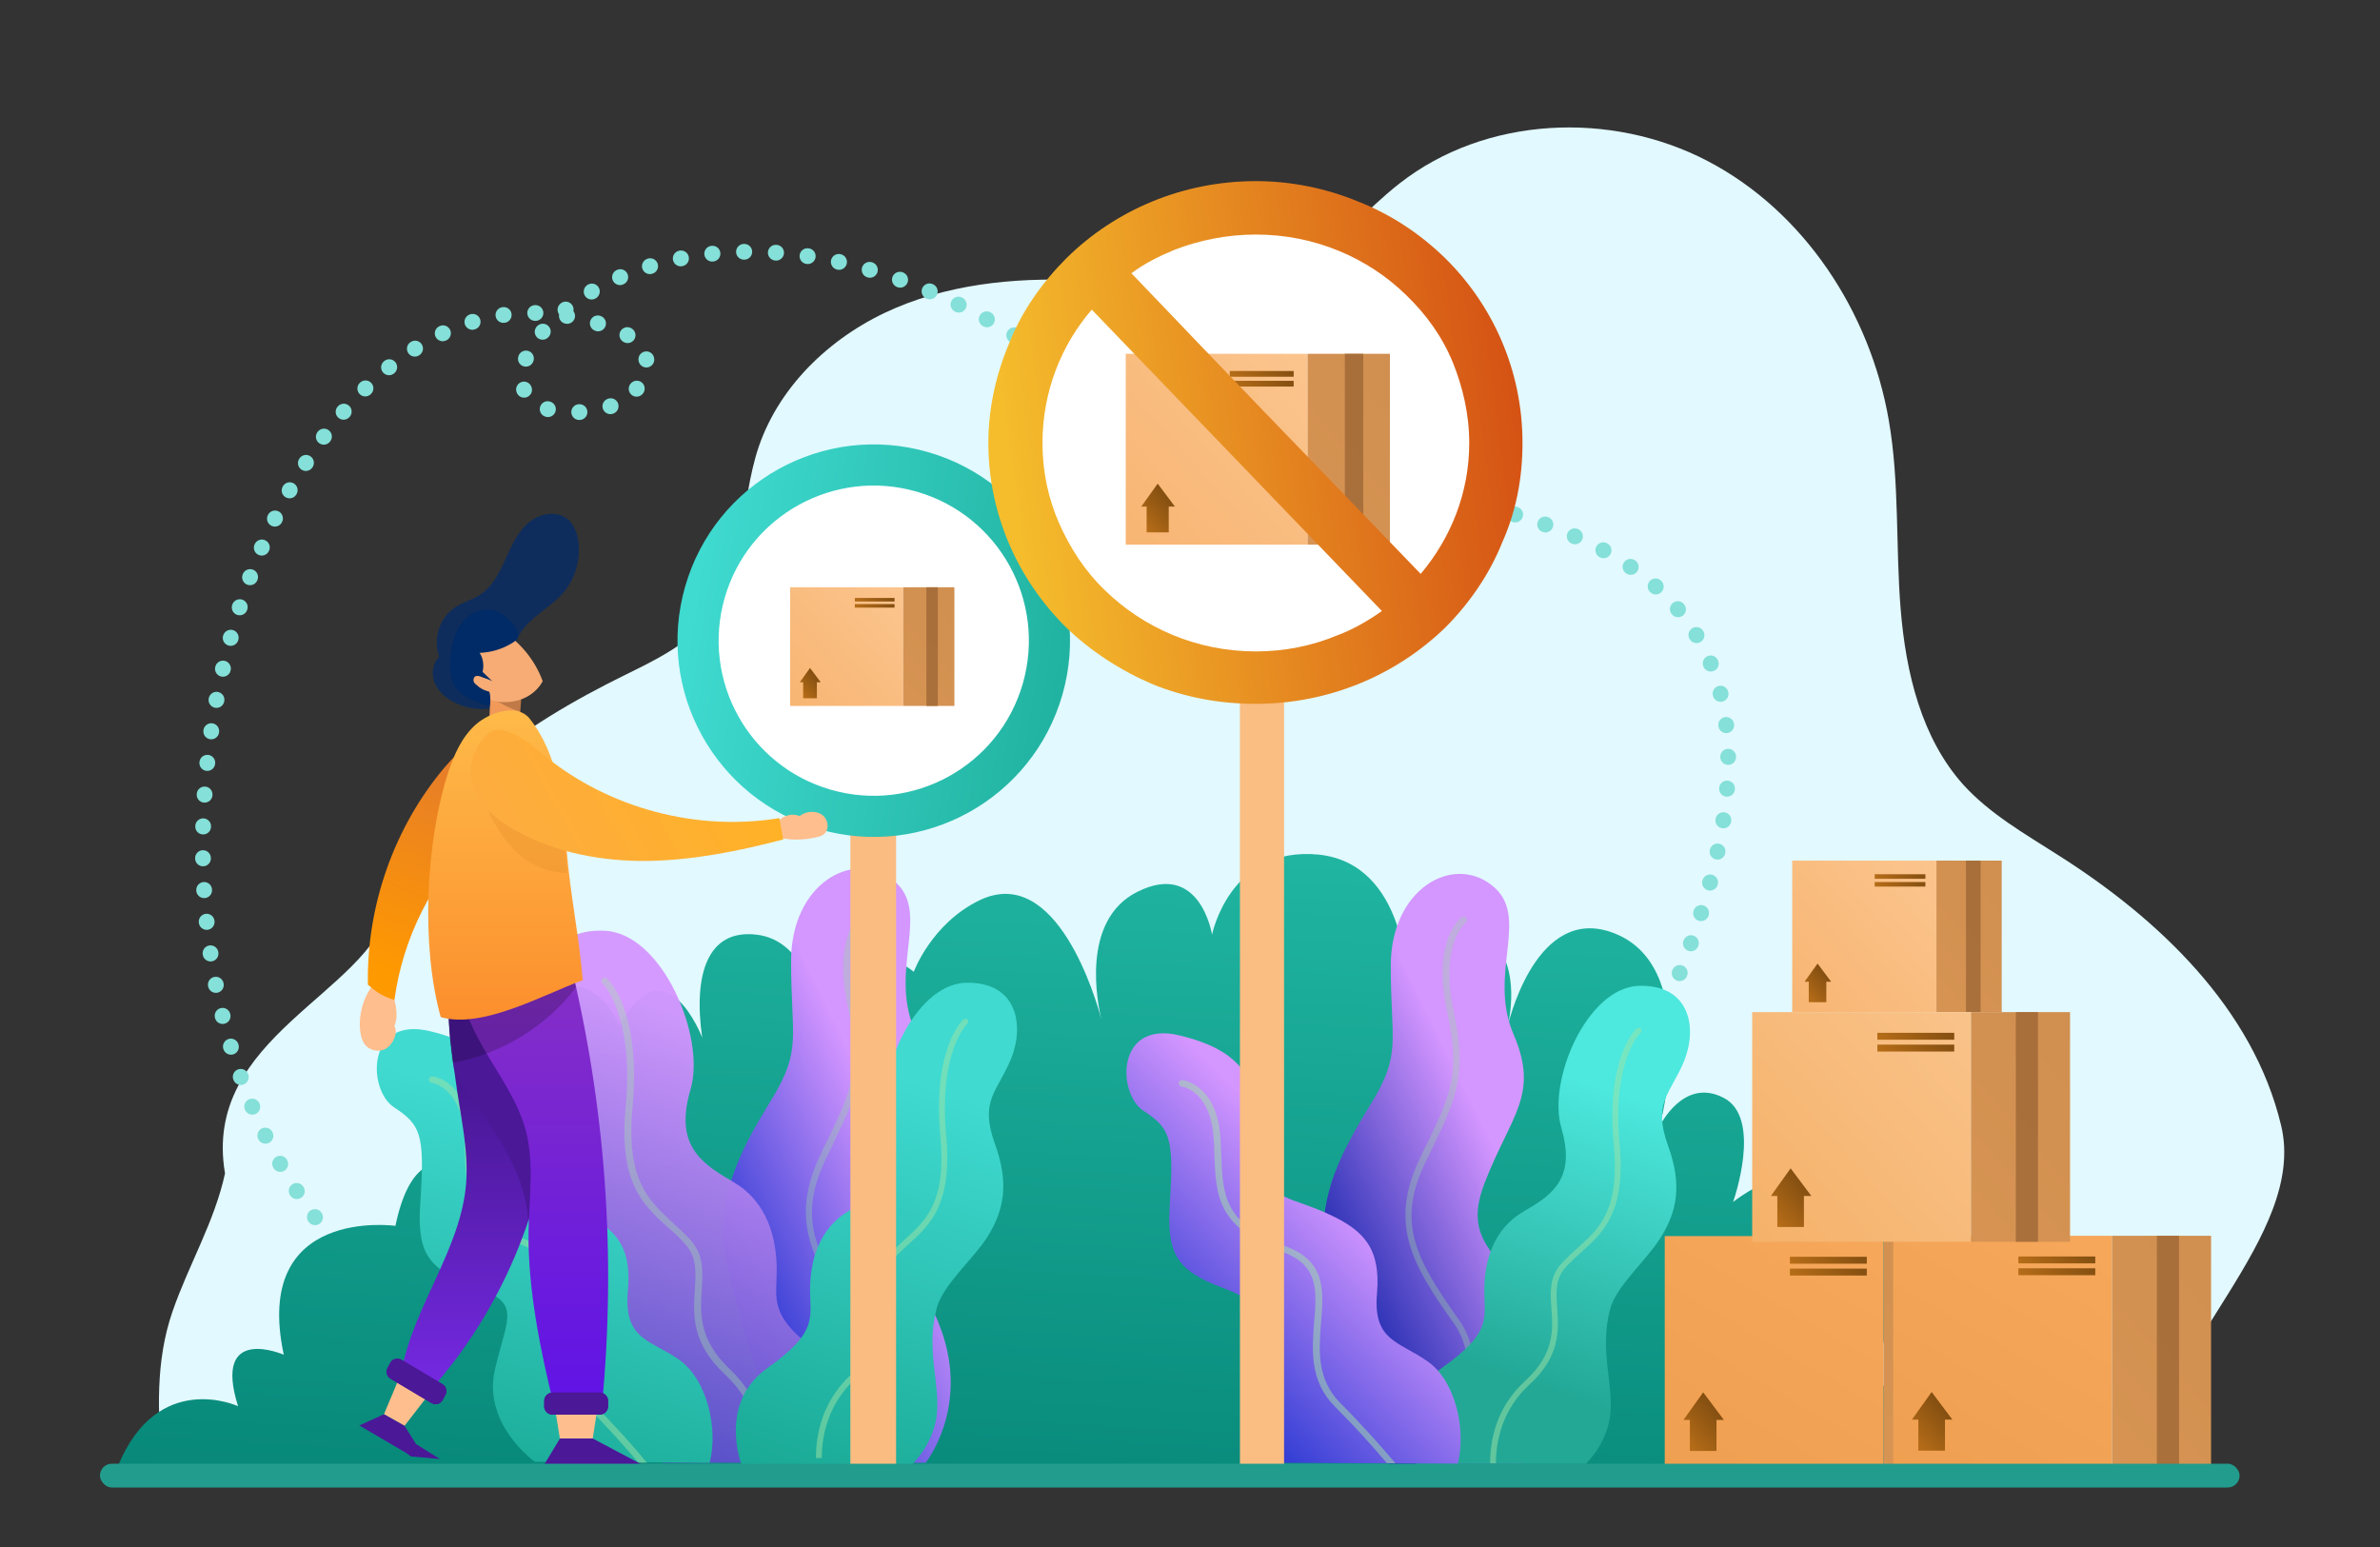 <?xml version="1.0" encoding="UTF-8"?> <svg xmlns="http://www.w3.org/2000/svg" width="1000" height="650" viewBox="0 0 1000 650" fill="none"><rect x="0" y="0" width="1000" height="650" fill="#333333" stroke="none"/> <path d="M72.491 551.039C79.259 531.405 90.175 513.298 94.541 493.01C84.717 435.636 155.015 417.53 163.747 381.098C174.881 334.413 219.636 304.745 262.644 283.584C275.088 277.476 288.187 271.149 297.138 260.46C313.293 240.826 310.674 212.03 318.751 187.815C327.921 160.982 350.625 140.258 376.387 129.35C402.148 118.442 430.965 116.261 459.128 118.006C488.382 119.969 519.601 125.641 545.581 111.898C561.736 103.39 573.525 88.337 588.153 76.993C624.175 48.852 676.789 46.452 717.395 67.613C758.002 88.773 785.728 131.095 793.587 176.471C798.172 202.649 796.426 229.7 798.609 256.097C800.792 282.711 807.341 310.198 825.025 329.832C836.159 342.049 850.786 350.339 864.758 359.283C907.112 386.116 946.627 423.638 958.416 472.722C969.768 519.407 906.02 567.618 903.4 615.83H68.343C66.16 594.233 65.287 571.763 72.491 551.039Z" fill="#E2F9FF"></path> <path d="M149.822 531.721C13.232 393.402 114 78.209 260.477 139.24C281.225 147.885 271.267 170.031 247.798 172.779C160.5 183 284.639 17.058 470.2 172.779C535.522 227.596 823.847 161.521 692.057 440.332" stroke="#84E0D8" stroke-width="6.623" stroke-linecap="round" stroke-dasharray="0.13 13.25"></path> <path d="M816.643 581.031C838.311 584.597 857.522 616.02 857.522 616.02H49.541C66.294 575.237 100.025 590.837 100.025 590.837C89.08 556.071 119.236 569.22 119.236 569.22C105.833 506.596 166.147 515.065 166.147 515.065C177.093 462.247 210.601 504.368 210.601 504.368C210.601 504.368 190.496 449.098 219.313 423.915C248.129 398.509 260.192 431.047 260.192 431.047C279.403 395.166 295.04 435.95 295.04 435.95C291.242 409.429 297.274 390.263 317.825 392.715C338.153 394.943 343.068 421.464 343.068 421.464C358.705 386.698 383.947 408.315 383.947 408.315C383.947 408.315 391.319 388.035 411.647 378.229C444.107 362.66 460.674 420.375 462.792 428.358C461.285 422.226 453.735 386.661 477.992 374.663C504.351 361.514 509.266 392.715 509.266 392.715C509.266 392.715 516.637 355.497 553.943 359.063C591.248 362.852 591.248 413.218 591.248 413.218C591.248 413.218 607.108 381.795 623.862 392.715C639.194 402.708 634.509 426.7 633.603 430.7C635.014 424.959 647.63 378.074 680.155 392.938C714.779 408.761 697.355 473.167 697.355 473.167C697.355 473.167 707.184 452.664 723.938 461.133C740.916 469.379 728.183 505.036 728.183 505.036C728.183 505.036 765.041 475.396 787.826 503.03C810.611 530.665 782.912 585.934 782.912 585.934C782.912 585.934 794.975 577.466 816.643 581.031Z" fill="url(#paint0_linear)"></path> <path d="M388.903 614.627H331.047C329.93 611.724 308.261 550.308 304.687 526.858C302.9 515.915 304.241 505.865 307.145 496.262C310.719 484.649 316.973 473.706 324.122 462.093C337.078 440.876 332.387 436.186 332.387 403.803C332.387 371.42 358.3 356.681 375.053 369.634C391.807 382.587 373.266 406.707 384.212 432.613C395.381 458.519 383.319 466.782 372.149 495.592C360.98 524.178 383.319 525.295 395.381 558.571C407.444 591.624 388.903 614.627 388.903 614.627Z" fill="url(#paint1_linear)"></path> <path d="M362.097 614.627H359.193C365.001 595.868 369.692 570.185 359.193 555.221C341.545 530.432 331.716 513.459 344.226 486.212C345.566 483.309 346.683 480.852 348.024 478.396C357.629 458.296 361.873 449.139 356.289 423.233C349.587 393.084 361.873 383.257 362.32 383.034C362.99 382.587 363.884 382.587 364.331 383.257C364.777 383.927 364.777 384.82 364.107 385.267C363.884 385.49 352.938 394.647 358.969 422.786C364.777 449.586 360.086 459.636 350.481 479.736C349.364 482.192 348.024 484.872 346.683 487.552C335.067 512.565 342.662 527.528 361.427 553.658C372.596 569.291 367.905 595.644 362.097 614.627Z" fill="#95D89D" fill-opacity="0.35"></path> <path d="M357.406 614.627H331.047H323.005H320.324H298.432H278.551C278.551 614.627 258.67 539.141 247.501 516.808C246.16 514.128 244.82 511.448 243.703 509.215C235.661 492.465 233.651 483.755 240.129 465.889C247.501 445.566 239.236 441.769 232.757 426.136C226.279 410.503 230.077 389.957 253.979 391.073C278.104 391.967 296.645 435.516 290.167 457.626C283.689 479.735 292.848 487.999 307.591 496.262C307.591 496.262 307.815 496.262 307.815 496.485C322.558 504.748 326.356 520.605 326.356 533.558C326.356 546.511 322.558 552.988 345.79 569.738C368.575 586.041 357.406 614.627 357.406 614.627Z" fill="url(#paint2_linear)" fill-opacity="0.96"></path> <path d="M323.004 614.627H320.324C320.324 603.684 317.196 589.391 304.91 577.778C290.39 564.378 291.284 552.318 291.954 541.822C292.401 534.675 292.848 528.422 288.156 523.062C285.699 520.158 283.019 517.702 280.338 515.469C270.286 506.312 259.787 496.932 262.914 464.773C266.488 426.36 253.308 413.183 253.085 413.183C252.638 412.737 252.415 411.843 253.085 411.173C253.532 410.727 254.425 410.503 255.096 411.173C255.766 411.62 269.392 425.02 265.818 464.996C262.914 495.815 272.52 504.302 282.348 513.459C285.029 515.915 287.71 518.372 290.39 521.275C295.752 527.528 295.305 534.452 294.858 541.822C294.188 551.871 293.518 563.038 306.921 575.544C319.654 587.828 322.781 603.014 323.004 614.627Z" fill="#A1E5A4" fill-opacity="0.35"></path> <path d="M311.548 615.27H335.45H342.821H345.279H365.16H383.254C383.254 615.27 391.743 607.454 393.53 595.17C395.317 581.994 388.839 567.477 393.53 549.834C395.987 540.008 408.72 529.288 414.751 519.908C422.123 508.295 423.91 496.905 418.102 480.825C411.4 462.289 418.996 458.939 424.804 444.869C430.612 430.576 427.261 412.263 405.592 412.933C383.701 413.826 366.947 453.132 372.978 473.232C378.786 493.332 370.521 500.702 357.341 508.295C357.341 508.295 357.118 508.295 357.118 508.518C343.715 516.111 340.364 530.405 340.364 542.018C340.364 553.854 343.715 559.661 322.717 574.624C301.495 589.364 311.548 615.27 311.548 615.27Z" fill="url(#paint3_linear)"></path> <path d="M342.821 612.617H345.278C345.278 602.791 348.182 589.614 359.351 579.341C372.531 567.281 371.861 556.338 371.191 546.735C370.744 540.258 370.297 534.675 374.541 529.762C376.775 527.305 379.232 525.072 381.69 522.839C390.848 514.575 400.231 506.089 397.55 476.832C394.423 441.993 406.262 430.156 406.485 430.156C406.932 429.71 406.932 428.816 406.485 428.37C406.039 427.923 405.145 427.923 404.698 428.37C404.252 428.816 391.742 440.876 395.093 477.056C397.773 504.972 389.061 512.789 380.126 520.829C377.669 523.062 375.212 525.295 372.754 527.975C367.84 533.558 368.287 540.035 368.733 546.735C369.404 555.668 370.074 565.941 357.788 577.331C345.725 588.498 342.821 602.121 342.821 612.617Z" fill="#A1E5A4" fill-opacity="0.5"></path> <path d="M298.209 614.404V614.627L271.849 614.404H268.275L224.715 614.18C224.715 614.18 202.6 598.547 207.961 575.321C213.546 552.095 219.131 547.628 198.803 540.258C178.475 532.888 175.124 525.072 176.688 504.079C178.475 476.386 176.688 472.589 165.518 465.219C154.349 457.849 153.902 426.806 180.708 433.283C207.515 439.76 213.993 451.819 215.78 477.726C217.567 503.632 222.258 499.835 239.905 507.429C241.246 507.875 242.363 508.545 243.479 508.992C258.67 515.915 265.595 523.732 263.807 542.491C262.02 562.814 272.966 562.814 285.029 571.078C297.315 579.564 301.783 600.557 298.209 614.404Z" fill="url(#paint4_linear)"></path> <path d="M271.849 614.627H268.275C262.467 607.704 255.095 599.441 246.383 590.731C235.438 579.788 236.555 566.611 237.448 554.775C238.565 541.821 239.459 530.878 224.715 525.295C196.345 514.575 195.899 501.845 195.228 482.416C195.228 480.852 195.228 479.289 195.005 477.726C194.111 456.956 181.825 455.169 181.379 454.946C180.708 454.946 180.038 454.053 180.262 453.383C180.262 452.713 181.155 452.043 181.825 452.266C182.495 452.266 196.792 454.499 197.909 477.726C197.909 479.289 198.132 480.852 198.132 482.416C198.803 502.069 199.249 512.788 225.832 522.838C242.586 529.092 241.469 541.821 240.352 555.221C239.459 566.834 238.565 578.894 248.394 588.944C257.776 598.324 265.818 607.257 271.849 614.627Z" fill="#A1E5A4" fill-opacity="0.5"></path> <path d="M640.522 615.082H583.019C581.909 612.203 560.373 551.302 556.821 527.827C555.045 516.976 556.377 507.01 559.263 497.488C562.816 485.972 569.032 475.12 576.137 463.604C589.014 442.566 584.351 437.915 584.351 405.804C584.351 373.692 610.106 358.854 626.757 371.921C643.408 384.765 624.981 408.683 635.86 434.372C646.961 460.061 634.972 468.255 623.871 496.823C612.77 525.391 634.972 526.277 646.961 559.275C658.95 592.051 640.522 615.082 640.522 615.082Z" fill="url(#paint5_linear)"></path> <path d="M613.88 615.082H610.994C616.766 596.48 621.428 570.79 610.994 556.174C593.454 531.592 583.685 514.761 596.118 487.743C597.45 484.864 598.561 482.428 599.893 479.992C609.439 460.061 613.658 450.981 608.107 425.292C601.447 395.395 613.658 385.651 614.102 385.429C614.768 384.987 615.656 384.986 616.1 385.651C616.544 386.315 616.544 387.201 615.878 387.644C615.656 387.865 604.777 396.945 610.772 424.849C616.544 451.424 611.882 461.39 602.335 481.321C601.225 483.757 599.893 486.415 598.561 489.072C587.016 513.875 594.564 528.713 613.214 554.845C624.093 570.126 619.652 596.037 613.88 615.082Z" fill="#95D89D" fill-opacity="0.35"></path> <path d="M595.008 615.082H618.764H626.091H628.533H648.293H666.276C666.276 615.082 674.713 607.331 676.489 595.151C678.265 582.085 671.827 567.69 676.489 550.195C678.931 540.45 691.586 529.82 697.581 520.298C704.908 508.782 706.684 497.488 700.911 481.542C694.251 463.161 701.799 459.84 707.572 445.888C713.344 431.714 710.014 413.555 688.478 414.219C666.72 415.105 650.069 454.082 656.063 474.013C661.836 493.944 653.621 501.474 640.522 508.782C640.522 508.782 640.3 508.782 640.3 509.003C626.979 516.533 623.649 530.706 623.649 542.222C623.649 553.959 626.979 559.717 606.109 574.555C585.017 589.171 595.008 615.082 595.008 615.082Z" fill="url(#paint6_linear)"></path> <path d="M626.09 614.861H628.533C628.533 605.116 631.419 592.05 642.52 581.863C655.619 569.904 654.953 559.053 654.287 549.53C653.843 543.108 653.399 537.572 657.617 532.699C659.837 530.263 662.279 528.049 664.722 525.834C673.824 517.64 683.149 509.225 680.485 480.214C677.377 445.666 689.144 433.929 689.366 433.929C689.81 433.486 689.81 432.6 689.366 432.157C688.922 431.714 688.034 431.714 687.59 432.157C687.146 432.6 674.712 444.559 678.043 480.657C680.707 508.339 672.048 516.09 663.168 524.063C660.725 526.277 658.283 528.492 655.841 531.149C650.956 536.686 651.4 543.108 651.845 549.752C652.511 558.832 653.177 568.797 640.966 580.092C628.977 590.943 626.09 604.452 626.09 614.861Z" fill="#A1E5A4" fill-opacity="0.5"></path> <path d="M612.548 614.861V615.082L586.349 614.861H582.797L539.503 614.639C539.503 614.639 517.302 598.916 522.852 576.105C528.402 553.074 533.953 548.644 513.749 541.115C493.546 533.585 490.215 526.056 491.547 505.239C493.324 477.778 491.547 474.013 480.446 466.705C469.346 459.397 468.901 428.614 495.544 435.036C522.186 441.459 528.625 453.417 530.623 479.106C532.399 504.796 537.061 501.252 554.601 508.56C555.933 509.003 557.043 509.668 558.153 510.111C573.25 516.976 580.133 524.727 578.579 543.329C576.803 563.482 587.682 563.482 599.671 571.898C611.66 580.092 616.1 600.909 612.548 614.861Z" fill="url(#paint7_linear)"></path> <path d="M586.349 614.861H582.797C577.025 607.995 569.698 599.801 561.039 591.165C550.16 580.313 551.271 567.247 552.159 555.51C553.269 542.665 554.157 531.814 539.504 526.277C511.307 515.647 510.863 503.024 510.197 483.757C510.197 482.207 510.197 480.657 509.975 479.107C509.087 458.511 496.876 456.518 496.432 456.518C495.766 456.518 495.1 455.632 495.322 454.968C495.322 454.303 496.21 453.639 496.876 453.86C497.542 453.86 511.751 456.075 512.861 479.107C512.861 480.657 513.083 482.207 513.083 483.757C513.749 503.246 514.193 513.876 540.614 523.841C557.265 530.042 556.155 542.665 555.045 555.953C554.157 567.469 553.269 579.427 563.038 589.393C572.362 598.694 580.355 607.774 586.349 614.861Z" fill="#A1E5A4" fill-opacity="0.5"></path> <line x1="366.903" y1="346.143" x2="366.903" y2="615.866" stroke="#FABC80" stroke-width="19.204"></line> <circle cx="367.124" cy="269.193" r="73.808" transform="rotate(16.053 367.124 269.193)" fill="white" stroke="url(#paint8_linear)" stroke-width="17.283"></circle> <line x1="530.252" y1="288.51" x2="530.252" y2="615.866" stroke="#FABD82" stroke-width="18.547"></line> <circle cx="527.895" cy="185.923" r="97.976" fill="white"></circle> <path d="M549.41 148.654H473V228.855H549.41V148.654Z" fill="url(#paint9_linear)"></path> <path d="M584 148.654H549.41V228.855H584V148.654Z" fill="url(#paint10_linear)"></path> <path d="M493.651 212.849L486.423 203.211L479.539 212.849H481.776V223.692H491.069V212.849H493.651Z" fill="url(#paint11_linear)"></path> <path d="M543.559 155.882H516.712V158.292H543.559V155.882Z" fill="url(#paint12_linear)"></path> <path d="M543.557 160.013H516.711V162.422H543.557V160.013Z" fill="url(#paint13_linear)"></path> <path d="M572.814 148.654H565.07V228.855H572.814V148.654Z" fill="url(#paint14_linear)"></path> <path fill-rule="evenodd" clip-rule="evenodd" d="M527.669 76.101C542.624 76.101 557.223 79.156 570.437 84.591C584.361 90.025 596.58 98.16 607.094 108.354C627.128 128.033 639.703 155.526 639.703 186.11C639.703 201.064 636.968 214.953 631.213 227.847C625.779 241.416 617.289 253.671 607.094 263.83C586.705 283.544 558.537 295.728 527.634 295.728C512.36 295.728 498.08 293.029 484.511 287.594C470.942 281.804 458.367 273.67 448.173 263.83C427.855 243.832 415.28 216.338 415.28 186.11C415.28 171.156 418.655 156.912 424.09 144.017C429.524 130.413 438.014 118.549 448.208 108.354C468.597 88.32 496.766 76.101 527.669 76.101ZM475.382 114.819C482.167 121.959 493.036 133.148 505.611 146.397C537.189 179.325 579.637 223.123 596.935 241.132C609.51 226.178 617.324 207.174 617.324 186.145C617.324 173.926 614.589 162.702 610.54 152.542C606.135 141.673 599.351 132.189 590.861 124.019C574.912 108.39 552.498 98.55 527.705 98.55C515.485 98.55 503.941 100.93 493.427 104.98C486.926 107.679 480.817 110.734 475.382 114.819ZM580.631 256.726C556.193 231.257 482.486 154.851 458.723 130.093C445.828 145.012 438.014 164.726 438.014 186.11C438.014 197.974 440.394 209.199 444.798 219.393C449.558 230.263 455.987 240.102 464.157 247.917C480.462 263.866 502.875 273.705 527.669 273.705C539.888 273.705 551.433 271.325 561.947 266.921C568.412 264.541 574.877 260.811 580.631 256.726Z" fill="url(#paint15_linear)"></path> <path d="M791.405 519.37H699.471V615.865H791.405V519.37Z" fill="url(#paint16_linear)"></path> <path d="M833.023 519.37H791.405V615.865H833.023V519.37Z" fill="url(#paint17_linear)"></path> <path d="M724.317 596.608L715.621 585.012L707.338 596.608H710.03V609.653H721.211V596.608H724.317Z" fill="url(#paint18_linear)"></path> <path d="M784.366 528.067H752.065V530.966H784.366V528.067Z" fill="url(#paint19_linear)"></path> <path d="M784.364 533.037H752.063V535.936H784.364V533.037Z" fill="url(#paint20_linear)"></path> <path d="M819.565 519.37H810.247V615.865H819.565V519.37Z" fill="url(#paint21_linear)"></path> <path d="M887.402 519.234H795.468V615.73H887.402V519.234Z" fill="url(#paint22_linear)"></path> <path d="M929.021 519.234H887.402V615.73H929.021V519.234Z" fill="url(#paint23_linear)"></path> <path d="M820.315 596.472L811.619 584.876L803.336 596.472H806.028V609.518H817.209V596.472H820.315Z" fill="url(#paint24_linear)"></path> <path d="M880.363 527.931H848.062V530.83H880.363V527.931Z" fill="url(#paint25_linear)"></path> <path d="M880.362 532.901H848.061V535.8H880.362V532.901Z" fill="url(#paint26_linear)"></path> <path d="M915.561 519.234H906.244V615.73H915.561V519.234Z" fill="url(#paint27_linear)"></path> <path d="M828.145 425.258H736.211V521.754H828.145V425.258Z" fill="url(#paint28_linear)"></path> <path d="M869.764 425.258H828.146V521.754H869.764V425.258Z" fill="url(#paint29_linear)"></path> <path d="M761.058 502.496L752.362 490.9L744.08 502.496H746.771V515.542H757.952V502.496H761.058Z" fill="url(#paint30_linear)"></path> <path d="M821.106 433.955H788.805V436.854H821.106V433.955Z" fill="url(#paint31_linear)"></path> <path d="M821.105 438.925H788.804V441.824H821.105V438.925Z" fill="url(#paint32_linear)"></path> <path d="M856.305 425.258H846.987V521.754H856.305V425.258Z" fill="url(#paint33_linear)"></path> <path d="M813.625 361.597H753.027V425.201H813.625V361.597Z" fill="url(#paint34_linear)"></path> <path d="M841.057 361.597H813.625V425.201H841.057V361.597Z" fill="url(#paint35_linear)"></path> <path d="M769.404 412.508L763.672 404.865L758.213 412.508H759.987V421.107H767.357V412.508H769.404Z" fill="url(#paint36_linear)"></path> <path d="M808.985 367.329H787.693V369.24H808.985V367.329Z" fill="url(#paint37_linear)"></path> <path d="M808.984 370.605H787.693V372.516H808.984V370.605Z" fill="url(#paint38_linear)"></path> <path d="M832.186 361.597H826.044V425.201H832.186V361.597Z" fill="url(#paint39_linear)"></path> <path d="M379.498 246.75H332V296.605H379.498V246.75Z" fill="url(#paint40_linear)"></path> <path d="M401 246.75H379.498V296.605H401V246.75Z" fill="url(#paint41_linear)"></path> <path d="M344.837 286.655L340.344 280.664L336.065 286.655H337.456V293.395H343.232V286.655H344.837Z" fill="url(#paint42_linear)"></path> <path d="M375.861 251.243H359.172V252.741H375.861V251.243Z" fill="url(#paint43_linear)"></path> <path d="M375.86 253.811H359.172V255.309H375.86V253.811Z" fill="url(#paint44_linear)"></path> <path d="M394.047 246.75H389.233V296.605H394.047V246.75Z" fill="url(#paint45_linear)"></path> <path d="M217.987 280.115C215.476 276.508 215.789 271.647 217.673 267.726C219.556 263.806 222.852 260.826 226.147 258.16C229.443 255.495 233.053 252.985 236.034 249.849C241.37 244.047 243.881 235.892 243.097 228.051C242.626 224.131 241.213 220.21 238.231 217.858C233.366 214.251 225.99 215.976 221.596 220.053C217.045 224.131 214.691 229.933 212.18 235.422C209.669 240.91 206.687 246.713 201.508 250.006C198.369 252.044 194.603 252.985 191.464 255.024C184.716 259.258 181.734 268.511 184.559 275.881C181.734 278.704 181.106 283.408 182.676 287.015C184.245 290.622 187.384 293.445 190.993 295.17C197.742 298.62 206.059 298.777 212.965 295.954C211.552 292.504 212.337 287.172 215.162 284.82C216.574 283.565 218.143 281.84 217.987 280.115Z" fill="#0F2D5C"></path> <path d="M207.942 279.174C206.53 287.172 205.745 295.17 205.588 303.325C209.512 304.422 213.906 305.834 217.829 305.05C219.085 296.895 219.399 288.27 218.928 279.959C215.162 278.861 212.18 278.704 207.942 279.174Z" fill="#F09959"></path> <path opacity="0.2" d="M206.216 292.818C209.982 295.484 214.22 297.679 218.614 299.091C219.242 293.288 219.242 287.329 219.085 281.527C218.614 280.9 218.143 280.272 217.515 279.645C217.515 279.645 217.358 279.645 217.358 279.488C214.22 278.704 211.395 278.704 207.942 279.018C207.157 283.722 206.687 288.27 206.216 292.818Z" fill="black"></path> <path d="M208.413 263.492C217.359 268.354 224.578 276.665 228.031 286.231C225.99 289.995 222.381 292.818 218.3 294.072C212.337 295.954 205.432 295.013 200.41 291.092C195.388 287.329 192.877 280.429 194.446 274.47C195.858 268.51 202.921 260.513 208.413 263.492Z" fill="#F7AC75"></path> <path d="M217.672 266.472C217.829 267.256 217.515 268.197 216.888 268.824C216.417 269.452 215.632 269.922 214.847 270.392C210.924 272.745 206.216 274.156 201.508 274.313C203.077 276.508 203.391 279.802 202.763 282.311C204.176 283.565 205.431 284.977 206.844 286.231C205.588 285.447 203.548 284.977 202.136 284.349C201.351 284.036 200.252 283.722 199.468 284.349C198.997 284.82 198.84 285.604 198.997 286.231C199.154 286.859 199.625 287.329 200.252 287.8C201.665 289.211 203.548 290.152 205.588 290.622C206.216 292.504 206.059 294.543 205.745 296.581C200.409 295.327 193.661 292.661 190.836 287.956C188.953 284.663 188.953 280.743 189.11 276.979C189.581 271.647 190.679 266.002 193.975 261.767C197.271 257.533 203.077 254.867 208.256 256.592C212.337 258.317 216.888 262.395 217.672 266.472Z" fill="#002B66"></path> <path d="M161.333 594.226L167.767 578.858L180.165 585.915L169.965 599.088L161.333 594.226Z" fill="#FFBE8E"></path> <path d="M235.25 604.419L232.111 585.13H252.042L249.06 604.419H235.25Z" fill="#FFBE8E"></path> <path d="M232.112 463.438C228.659 507.818 210.454 550.944 180.793 584.19C176.242 582.778 172.005 579.642 168.709 576.192C173.731 548.748 193.662 524.912 195.859 497.154C196.958 482.413 193.191 467.672 191.308 452.931C189.425 438.19 185.187 416.079 193.819 404.003C206.845 410.747 222.538 426.899 230.071 439.445C232.582 443.522 234.78 448.07 235.564 452.774C236.349 457.479 232.425 458.577 232.112 463.438Z" fill="url(#paint46_linear)"></path> <path d="M235.406 452.774C234.622 448.07 232.424 443.522 229.913 439.445C222.537 427.213 207.315 411.531 194.603 404.474C193.975 404.787 193.347 405.101 192.876 405.258C185.971 416.706 188.953 435.681 190.836 449.638C191.307 450.422 191.621 451.049 192.092 451.833C199.154 464.065 208.413 475.043 214.691 487.588C218.614 495.429 221.596 504.368 221.91 513.15C227.402 496.998 230.855 480.218 232.111 463.281C232.424 458.577 236.348 457.479 235.406 452.774Z" fill="#4B1898"></path> <path d="M239.487 403.846C254.396 464.536 258.947 527.577 252.984 589.835H232.582C226.932 566.939 221.91 541.848 222.067 518.482C222.224 503.898 224.578 489.157 220.968 475.2C217.673 462.654 209.826 451.99 203.391 440.856C196.957 429.722 191.464 416.862 193.818 404.16C208.884 400.396 224.421 400.083 239.487 403.846Z" fill="url(#paint47_linear)"></path> <path opacity="0.2" d="M241.998 414.824C241.684 413.569 241.527 412.472 241.214 411.217C240.9 410.119 240.743 409.178 240.429 408.081C235.721 406.669 231.954 404.474 226.148 403.062C222.695 402.278 219.242 401.651 215.79 401.337C211.239 401.337 206.844 401.808 202.293 402.435C198.213 403.69 194.446 405.885 191.151 408.708C190.994 409.178 190.837 409.649 190.523 410.119C190.523 410.119 190.523 410.119 190.523 410.276C190.209 411.06 190.052 411.844 189.738 412.629V412.785C189.581 413.569 189.267 414.51 189.11 415.294V415.451C188.64 418.117 188.326 420.94 188.326 423.763V423.92C188.326 424.86 188.326 425.801 188.326 426.742C188.326 426.899 188.326 426.899 188.326 427.056C188.326 427.997 188.326 428.938 188.483 429.879V430.036C188.64 431.917 188.796 433.956 188.953 435.838V435.995C189.11 436.936 189.11 437.877 189.267 438.661C189.267 438.817 189.267 438.817 189.267 438.974C189.424 439.915 189.424 440.699 189.581 441.64C189.581 441.797 189.581 441.954 189.581 442.111C189.738 442.895 189.738 443.836 189.895 444.62C189.895 444.777 189.895 444.933 189.895 445.09C189.895 445.561 190.052 446.031 190.052 446.658C210.768 442.738 229.6 431.29 241.998 414.824Z" fill="black"></path> <path d="M252.042 594.383H232.111C230.228 594.383 228.658 592.814 228.658 590.933V588.58C228.658 586.698 230.228 585.13 232.111 585.13H252.042C253.925 585.13 255.494 586.698 255.494 588.58V590.933C255.494 592.814 253.925 594.383 252.042 594.383Z" fill="#4B1898"></path> <path d="M252.042 594.383H232.111C230.228 594.383 228.658 592.814 228.658 590.933V588.58C228.658 586.698 230.228 585.13 232.111 585.13H252.042C253.925 585.13 255.494 586.698 255.494 588.58V590.933C255.494 592.814 253.925 594.383 252.042 594.383Z" fill="#4B1898"></path> <path d="M181.263 589.522L164.157 579.328C162.431 578.387 161.96 576.192 162.902 574.624L164 572.585C164.942 570.86 167.139 570.389 168.708 571.33L185.814 581.524C187.541 582.465 188.012 584.66 187.07 586.228L185.971 588.267C185.03 589.992 182.99 590.462 181.263 589.522Z" fill="#4B1898"></path> <path d="M181.263 589.522L164.157 579.328C162.431 578.387 161.96 576.192 162.902 574.624L164 572.585C164.942 570.86 167.139 570.389 168.708 571.33L185.814 581.524C187.541 582.465 188.012 584.66 187.07 586.228L185.971 588.267C185.03 589.992 182.99 590.462 181.263 589.522Z" fill="#4B1898"></path> <path d="M235.25 604.42L228.658 615.397H269.776L249.06 604.42H235.25Z" fill="#4B1898"></path> <path d="M174.829 606.772L169.964 599.087L161.332 594.226L150.975 598.931L170.749 610.535L172.632 611.947L184.873 613.044L174.829 606.772Z" fill="#4B1898"></path> <path d="M164 414.666C165.884 419.998 167.767 425.958 165.727 431.133C167.296 433.955 165.256 438.346 162.745 440.228C160.234 442.11 156.311 441.796 153.956 439.601C152.23 437.876 151.602 435.367 151.289 432.858C150.661 426.271 152.544 419.371 156.467 414.196C156.467 412.471 157.252 410.589 158.978 410.589C160.705 410.589 163.53 413.098 164 414.666Z" fill="#FFBE8E"></path> <path d="M326.318 346.185C328.058 342.873 332.625 341.392 336 342.917C338.764 340.469 344.312 340.416 346.565 343.468C347.991 345.366 348.201 348.305 346.668 350.063C345.804 351.087 344.281 351.581 342.956 351.784C337.261 353.178 331.285 353.111 325.73 351.549C325.587 350.012 325.47 347.56 326.318 346.185Z" fill="#FFBE8E"></path> <path d="M165.726 420.155C169.179 394.28 181.577 369.502 200.409 351.311C205.274 346.607 210.61 342.216 215.005 337.197C219.399 332.022 223.008 325.906 223.636 319.163C223.95 315.713 223.479 312.263 221.596 309.44C219.713 306.617 216.26 304.579 212.964 305.049C202.45 306.461 193.818 314.302 186.913 322.299C165.569 347.547 153.956 380.636 154.584 413.726C158.35 417.019 161.018 418.744 165.726 420.155Z" fill="url(#paint48_linear)"></path> <path d="M185.187 427.369C202.607 432.387 227.873 418.116 244.823 411.843C243.41 393.809 239.487 375.148 238.074 357.113C236.662 337.668 234.622 316.967 222.381 301.756C217.359 295.64 206.059 299.09 200.096 304.265C194.132 309.44 190.836 316.967 188.325 324.495C178.752 354.134 176.869 397.573 185.187 427.369Z" fill="url(#paint49_linear)"></path> <path d="M238.162 366.113C236.907 349.019 235.181 330.828 226.392 316.401C222.782 317.342 219.173 318.91 215.877 320.792C209.129 324.712 207.639 326.303 200.891 329.91C206.09 345.128 215.877 366.113 238.319 366.897C238.162 366.583 238.162 366.269 238.162 366.113Z" fill="#E69230" fill-opacity="0.39"></path> <path d="M329.089 352.724C310.42 357.613 291.489 361.391 272.253 361.744C252.941 361.959 233.445 358.322 216.701 349.007C211.43 346.028 206.416 342.545 202.814 337.731C199.212 332.917 197.023 326.772 198.081 320.965C199.14 315.157 203.905 306.014 209.837 306.645C217.325 307.482 223.276 312.957 228.981 317.671C256.097 339.693 292.888 349.459 327.467 343.744L329.089 352.724Z" fill="url(#paint50_linear)"></path> <rect x="42" y="615" width="899" height="10" rx="5" fill="#229C8D"></rect> <defs> <linearGradient id="paint0_linear" x1="475.352" y1="326.149" x2="454.152" y2="702.218" gradientUnits="userSpaceOnUse"> <stop stop-color="#22BAA5"></stop> <stop offset="1" stop-color="#027E70"></stop> </linearGradient> <linearGradient id="paint1_linear" x1="365.333" y1="373.181" x2="217.141" y2="445.782" gradientUnits="userSpaceOnUse"> <stop offset="0.229" stop-color="#D496FF"></stop> <stop offset="0.766" stop-color="#2637D1"></stop> </linearGradient> <linearGradient id="paint2_linear" x1="266.081" y1="623.32" x2="327.522" y2="441.756" gradientUnits="userSpaceOnUse"> <stop stop-color="#5048C6"></stop> <stop offset="1" stop-color="#D496FF"></stop> </linearGradient> <linearGradient id="paint3_linear" x1="341.961" y1="623.137" x2="397.44" y2="458.728" gradientUnits="userSpaceOnUse"> <stop stop-color="#1AAA96"></stop> <stop offset="1" stop-color="#40DAD1"></stop> </linearGradient> <linearGradient id="paint4_linear" x1="197.474" y1="621.711" x2="236.893" y2="466.829" gradientUnits="userSpaceOnUse"> <stop stop-color="#1AAA96"></stop> <stop offset="1" stop-color="#40DAD1"></stop> </linearGradient> <linearGradient id="paint5_linear" x1="617.096" y1="375.356" x2="469.868" y2="447.558" gradientUnits="userSpaceOnUse"> <stop offset="0.229" stop-color="#D496FF"></stop> <stop offset="0.766" stop-color="#1625AC"></stop> </linearGradient> <linearGradient id="paint6_linear" x1="625.236" y1="622.891" x2="680.259" y2="459.641" gradientUnits="userSpaceOnUse"> <stop offset="0.26" stop-color="#23A896"></stop> <stop offset="1" stop-color="#4DE8DE"></stop> </linearGradient> <linearGradient id="paint7_linear" x1="563.591" y1="440.124" x2="427.695" y2="575.131" gradientUnits="userSpaceOnUse"> <stop offset="0.229" stop-color="#D496FF"></stop> <stop offset="0.766" stop-color="#2637D1"></stop> </linearGradient> <linearGradient id="paint8_linear" x1="284.674" y1="234.608" x2="497.543" y2="207.396" gradientUnits="userSpaceOnUse"> <stop stop-color="#3FDAD0"></stop> <stop offset="0.733" stop-color="#21B3A1"></stop> </linearGradient> <linearGradient id="paint9_linear" x1="338.46" y1="262.724" x2="607.812" y2="21.941" gradientUnits="userSpaceOnUse"> <stop offset="0.088" stop-color="#F5A85B"></stop> <stop offset="1" stop-color="#FFD7AF"></stop> </linearGradient> <linearGradient id="paint10_linear" x1="466.555" y1="276.775" x2="741.343" y2="35.488" gradientUnits="userSpaceOnUse"> <stop stop-color="#DE9956"></stop> <stop offset="1" stop-color="#C18449"></stop> </linearGradient> <linearGradient id="paint11_linear" x1="464.677" y1="234.592" x2="523.676" y2="182.786" gradientUnits="userSpaceOnUse"> <stop stop-color="#F79320"></stop> <stop offset="1" stop-color="#000100"></stop> </linearGradient> <linearGradient id="paint12_linear" x1="502.338" y1="181.463" x2="578.47" y2="114.612" gradientUnits="userSpaceOnUse"> <stop stop-color="#F79320"></stop> <stop offset="1" stop-color="#000100"></stop> </linearGradient> <linearGradient id="paint13_linear" x1="502.337" y1="185.577" x2="578.468" y2="118.727" gradientUnits="userSpaceOnUse"> <stop stop-color="#F79320"></stop> <stop offset="1" stop-color="#000100"></stop> </linearGradient> <linearGradient id="paint14_linear" x1="474.917" y1="271.278" x2="679.333" y2="91.784" gradientUnits="userSpaceOnUse"> <stop stop-color="#AC713C"></stop> <stop offset="0.922" stop-color="#A56E3B"></stop> </linearGradient> <linearGradient id="paint15_linear" x1="415.28" y1="139.853" x2="704.782" y2="102.036" gradientUnits="userSpaceOnUse"> <stop stop-color="#F5BD2C"></stop> <stop offset="1" stop-color="#CA2E0C"></stop> </linearGradient> <linearGradient id="paint16_linear" x1="678.799" y1="682.837" x2="861.703" y2="366.934" gradientUnits="userSpaceOnUse"> <stop stop-color="#EC9B4C"></stop> <stop offset="1" stop-color="#FFB267"></stop> </linearGradient> <linearGradient id="paint17_linear" x1="691.717" y1="673.522" x2="1022.33" y2="383.212" gradientUnits="userSpaceOnUse"> <stop stop-color="#DE9956"></stop> <stop offset="1" stop-color="#C18449"></stop> </linearGradient> <linearGradient id="paint18_linear" x1="689.457" y1="622.768" x2="760.443" y2="560.437" gradientUnits="userSpaceOnUse"> <stop stop-color="#F79320"></stop> <stop offset="1" stop-color="#000100"></stop> </linearGradient> <linearGradient id="paint19_linear" x1="734.77" y1="558.845" x2="826.37" y2="478.412" gradientUnits="userSpaceOnUse"> <stop stop-color="#F79320"></stop> <stop offset="1" stop-color="#000100"></stop> </linearGradient> <linearGradient id="paint20_linear" x1="734.768" y1="563.795" x2="826.368" y2="483.363" gradientUnits="userSpaceOnUse"> <stop stop-color="#F79320"></stop> <stop offset="1" stop-color="#000100"></stop> </linearGradient> <linearGradient id="paint21_linear" x1="701.776" y1="666.908" x2="947.724" y2="450.944" gradientUnits="userSpaceOnUse"> <stop stop-color="#AC713C"></stop> <stop offset="0.922" stop-color="#A56E3B"></stop> </linearGradient> <linearGradient id="paint22_linear" x1="774.796" y1="682.701" x2="957.7" y2="366.798" gradientUnits="userSpaceOnUse"> <stop stop-color="#EC9B4C"></stop> <stop offset="1" stop-color="#FFB267"></stop> </linearGradient> <linearGradient id="paint23_linear" x1="787.714" y1="673.386" x2="1118.33" y2="383.076" gradientUnits="userSpaceOnUse"> <stop stop-color="#DE9956"></stop> <stop offset="1" stop-color="#C18449"></stop> </linearGradient> <linearGradient id="paint24_linear" x1="785.455" y1="622.633" x2="856.441" y2="560.302" gradientUnits="userSpaceOnUse"> <stop stop-color="#F79320"></stop> <stop offset="1" stop-color="#000100"></stop> </linearGradient> <linearGradient id="paint25_linear" x1="830.767" y1="558.709" x2="922.367" y2="478.277" gradientUnits="userSpaceOnUse"> <stop stop-color="#F79320"></stop> <stop offset="1" stop-color="#000100"></stop> </linearGradient> <linearGradient id="paint26_linear" x1="830.766" y1="563.66" x2="922.366" y2="483.227" gradientUnits="userSpaceOnUse"> <stop stop-color="#F79320"></stop> <stop offset="1" stop-color="#000100"></stop> </linearGradient> <linearGradient id="paint27_linear" x1="797.773" y1="666.772" x2="1043.72" y2="450.809" gradientUnits="userSpaceOnUse"> <stop stop-color="#AC713C"></stop> <stop offset="0.922" stop-color="#A56E3B"></stop> </linearGradient> <linearGradient id="paint28_linear" x1="574.336" y1="562.504" x2="898.414" y2="272.8" gradientUnits="userSpaceOnUse"> <stop offset="0.088" stop-color="#F1A34F"></stop> <stop offset="1" stop-color="#FFD7AF"></stop> </linearGradient> <linearGradient id="paint29_linear" x1="728.457" y1="579.41" x2="1059.08" y2="289.1" gradientUnits="userSpaceOnUse"> <stop stop-color="#DE9956"></stop> <stop offset="1" stop-color="#C18449"></stop> </linearGradient> <linearGradient id="paint30_linear" x1="726.198" y1="528.656" x2="797.184" y2="466.325" gradientUnits="userSpaceOnUse"> <stop stop-color="#F79320"></stop> <stop offset="1" stop-color="#000100"></stop> </linearGradient> <linearGradient id="paint31_linear" x1="771.51" y1="464.732" x2="863.11" y2="384.3" gradientUnits="userSpaceOnUse"> <stop stop-color="#F79320"></stop> <stop offset="1" stop-color="#000100"></stop> </linearGradient> <linearGradient id="paint32_linear" x1="771.509" y1="469.683" x2="863.108" y2="389.251" gradientUnits="userSpaceOnUse"> <stop stop-color="#F79320"></stop> <stop offset="1" stop-color="#000100"></stop> </linearGradient> <linearGradient id="paint33_linear" x1="738.517" y1="572.796" x2="984.465" y2="356.834" gradientUnits="userSpaceOnUse"> <stop stop-color="#AC713C"></stop> <stop offset="0.922" stop-color="#A56E3B"></stop> </linearGradient> <linearGradient id="paint34_linear" x1="646.327" y1="452.062" x2="859.942" y2="261.105" gradientUnits="userSpaceOnUse"> <stop offset="0.088" stop-color="#F5A85B"></stop> <stop offset="1" stop-color="#FFD7AF"></stop> </linearGradient> <linearGradient id="paint35_linear" x1="747.916" y1="463.205" x2="965.841" y2="271.849" gradientUnits="userSpaceOnUse"> <stop stop-color="#DE9956"></stop> <stop offset="1" stop-color="#C18449"></stop> </linearGradient> <linearGradient id="paint36_linear" x1="746.427" y1="429.752" x2="793.216" y2="388.666" gradientUnits="userSpaceOnUse"> <stop stop-color="#F79320"></stop> <stop offset="1" stop-color="#000100"></stop> </linearGradient> <linearGradient id="paint37_linear" x1="776.294" y1="387.616" x2="836.671" y2="334.6" gradientUnits="userSpaceOnUse"> <stop stop-color="#F79320"></stop> <stop offset="1" stop-color="#000100"></stop> </linearGradient> <linearGradient id="paint38_linear" x1="776.293" y1="390.879" x2="836.67" y2="337.863" gradientUnits="userSpaceOnUse"> <stop stop-color="#F79320"></stop> <stop offset="1" stop-color="#000100"></stop> </linearGradient> <linearGradient id="paint39_linear" x1="754.547" y1="458.846" x2="916.662" y2="316.496" gradientUnits="userSpaceOnUse"> <stop stop-color="#AC713C"></stop> <stop offset="0.922" stop-color="#A56E3B"></stop> </linearGradient> <linearGradient id="paint40_linear" x1="248.367" y1="317.659" x2="415.802" y2="167.982" gradientUnits="userSpaceOnUse"> <stop offset="0.088" stop-color="#F5A85B"></stop> <stop offset="1" stop-color="#FFD7AF"></stop> </linearGradient> <linearGradient id="paint41_linear" x1="327.994" y1="326.393" x2="498.808" y2="176.404" gradientUnits="userSpaceOnUse"> <stop stop-color="#DE9956"></stop> <stop offset="1" stop-color="#C18449"></stop> </linearGradient> <linearGradient id="paint42_linear" x1="326.827" y1="300.171" x2="363.501" y2="267.968" gradientUnits="userSpaceOnUse"> <stop stop-color="#F79320"></stop> <stop offset="1" stop-color="#000100"></stop> </linearGradient> <linearGradient id="paint43_linear" x1="350.237" y1="267.145" x2="397.562" y2="225.589" gradientUnits="userSpaceOnUse"> <stop stop-color="#F79320"></stop> <stop offset="1" stop-color="#000100"></stop> </linearGradient> <linearGradient id="paint44_linear" x1="350.237" y1="269.702" x2="397.561" y2="228.147" gradientUnits="userSpaceOnUse"> <stop stop-color="#F79320"></stop> <stop offset="1" stop-color="#000100"></stop> </linearGradient> <linearGradient id="paint45_linear" x1="333.192" y1="322.976" x2="460.261" y2="211.399" gradientUnits="userSpaceOnUse"> <stop stop-color="#AC713C"></stop> <stop offset="0.922" stop-color="#A56E3B"></stop> </linearGradient> <linearGradient id="paint46_linear" x1="202.188" y1="404.003" x2="202.188" y2="584.19" gradientUnits="userSpaceOnUse"> <stop stop-color="#361075"></stop> <stop offset="1" stop-color="#7529E2"></stop> </linearGradient> <linearGradient id="paint47_linear" x1="224.393" y1="401.176" x2="224.393" y2="589.835" gradientUnits="userSpaceOnUse"> <stop stop-color="#8730C5"></stop> <stop offset="1" stop-color="#6013E6"></stop> </linearGradient> <linearGradient id="paint48_linear" x1="223.345" y1="339.262" x2="189.186" y2="420.173" gradientUnits="userSpaceOnUse"> <stop stop-color="#E77E28"></stop> <stop offset="1" stop-color="#FF9900"></stop> </linearGradient> <linearGradient id="paint49_linear" x1="212.369" y1="298.497" x2="212.369" y2="428.418" gradientUnits="userSpaceOnUse"> <stop stop-color="#FEBA48"></stop> <stop offset="1" stop-color="#FC8F2D"></stop> </linearGradient> <linearGradient id="paint50_linear" x1="307.322" y1="307.855" x2="214.892" y2="359.736" gradientUnits="userSpaceOnUse"> <stop stop-color="#FFB227"></stop> <stop offset="1" stop-color="#FDAC3F"></stop> </linearGradient> </defs> </svg> 